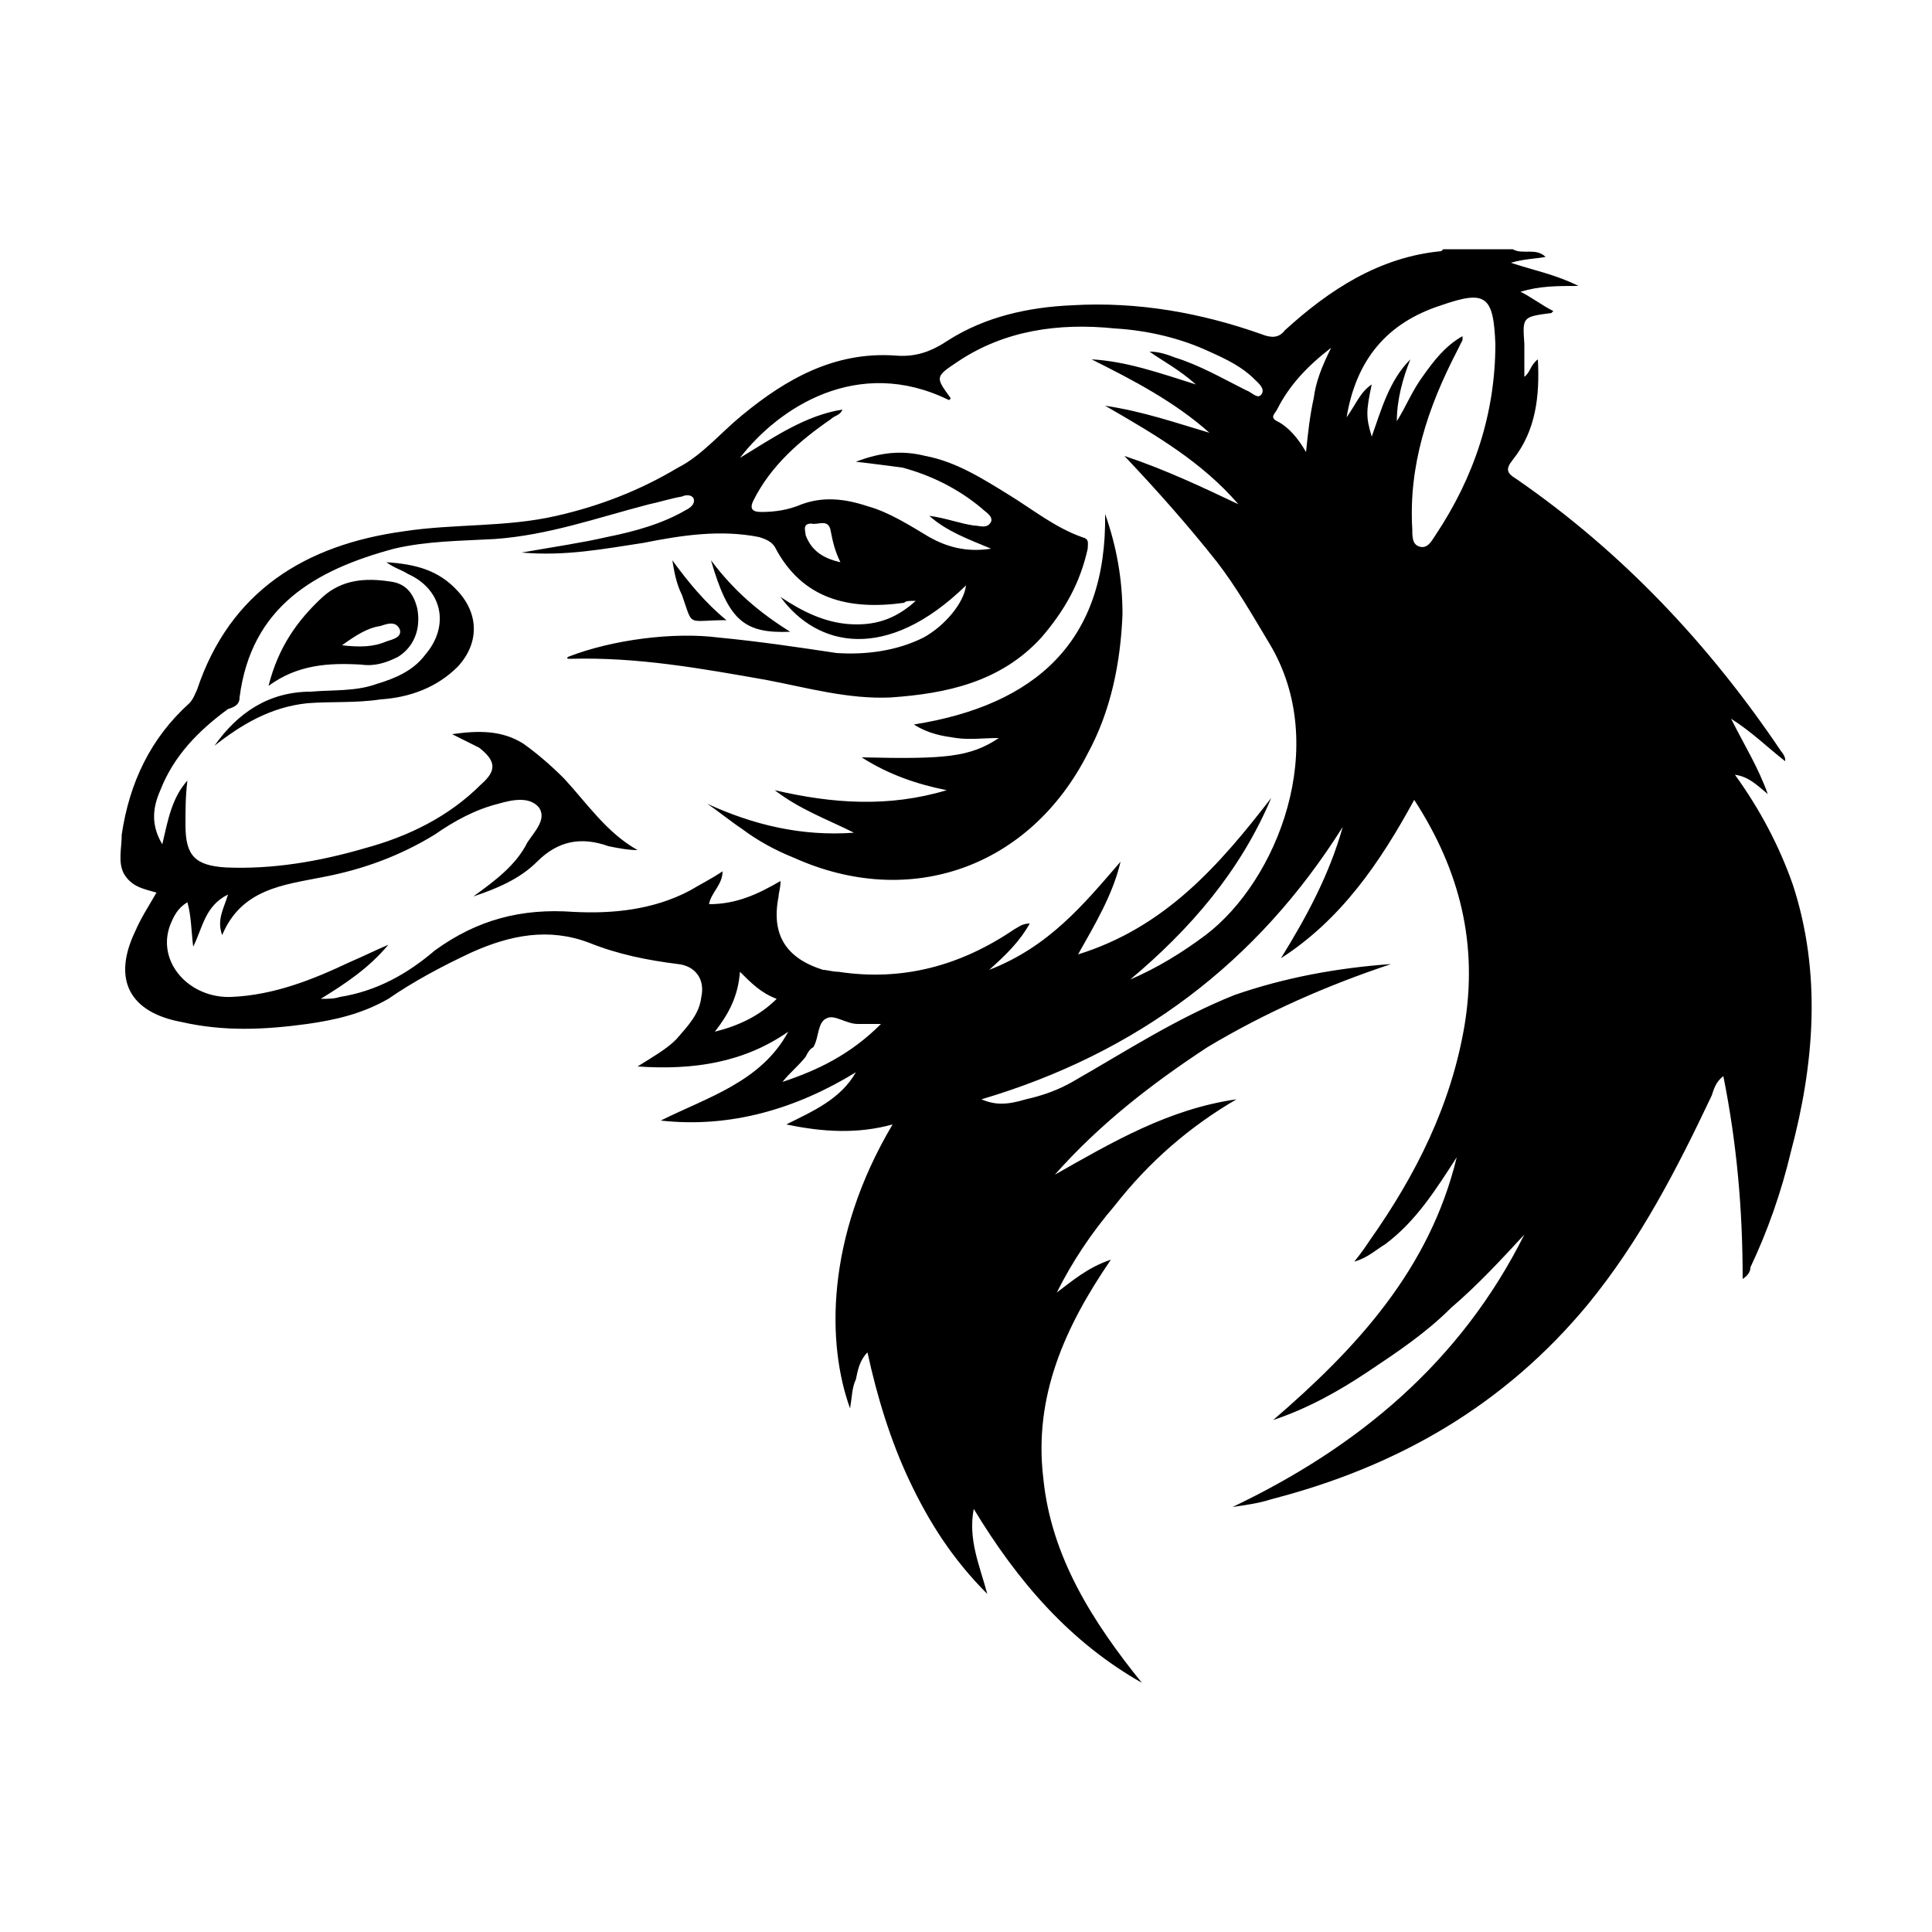 <svg width="64" height="64" viewBox="0 0 1000 1000" xmlns="http://www.w3.org/2000/svg"><path d="M783 129c5 3 12-1 17 4-6 1-11 1-18 3 12 4 23 6 35 12-11 0-20 0-30 3 6 3 11 7 17 10l-1 1c-15 2-15 2-14 16v17c3-2 3-6 7-9 1 19-1 37-13 52-4 5-3 7 2 10 55 38 100 86 137 141 1 1 2 3 2 4v1c-9-7-17-15-28-22 7 14 14 25 19 39-6-5-10-9-17-10 13 18 23 37 30 57 15 46 11 93-1 138-5 21-12 41-21 60 0 2-1 4-4 6 0-36-3-70-10-105-4 3-5 7-6 10-18 38-37 75-64 108-43 52-98 84-164 101-6 2-13 3-20 4 65-31 118-75 151-141-12 13-24 26-38 38-13 13-28 23-43 33s-31 19-49 25c43-37 81-78 95-136-11 17-21 33-37 45-5 3-9 7-16 9 4-5 6-8 8-11 24-34 42-70 49-111 7-42-2-80-26-117-18 33-38 62-69 82 13-21 25-43 32-68-44 70-106 117-187 141 7 3 13 3 23 0 9-2 17-5 24-9 28-16 54-33 84-45 26-9 53-14 81-16-33 11-65 25-95 43-29 19-56 40-79 66 30-17 59-34 94-39-24 14-45 32-63 55-12 14-22 29-30 45 8-6 16-13 28-17-24 35-40 71-35 113 4 41 26 75 51 106-37-21-64-52-87-90-3 16 3 29 7 44-18-18-30-37-40-58s-17-44-22-67c-4 4-5 9-6 14-2 4-2 9-3 15-12-33-13-88 22-147-18 5-36 4-55 0 14-7 28-13 36-27-31 19-65 29-101 25 24-12 52-20 66-46-23 16-49 20-78 18 8-5 15-9 20-14 6-7 12-13 13-22 2-9-3-16-12-17-16-2-31-5-46-11-21-8-41-4-61 5-15 7-30 15-43 24-14 8-28 11-42 13-22 3-43 4-65-1-27-5-36-22-24-47 3-7 7-13 11-20-7-2-13-3-17-10-3-6-1-13-1-20 4-27 15-50 35-68 2-2 3-5 4-7 17-51 56-75 107-82 26-4 53-2 79-8 22-5 43-13 63-25 12-6 22-18 33-27 23-19 48-33 79-31 11 1 19-2 28-8 19-12 41-17 64-18 34-2 67 4 98 15 5 2 9 2 12-2 23-21 49-38 81-41l1-1h36zM404 456c0 4-1 6-1 8-4 20 4 32 23 38 2 0 5 1 8 1 33 5 63-3 91-22 2-1 4-3 8-3-5 9-12 16-21 24 31-12 49-34 68-56-4 17-13 32-22 48 45-14 73-46 100-81-16 38-42 68-73 94 14-6 27-14 39-23 37-28 65-98 33-151-9-15-17-29-27-42-15-19-31-37-48-55 21 7 40 16 59 25-19-22-43-36-69-51 20 3 37 9 54 14-18-16-39-27-61-38 18 1 35 7 54 13-9-8-17-12-24-17 4 0 8 1 13 3 13 4 25 11 37 17 3 1 6 5 8 2s-2-6-4-8c-6-6-14-10-23-14-15-7-32-11-49-12-29-3-57 1-81 17-12 8-12 8-4 19 0 0 0 1-1 1-47-23-88 4-108 30 18-11 34-22 53-25-1 3-4 3-6 5-16 11-31 24-40 42-2 4-1 6 4 6 7 0 14-1 21-4 11-4 22-3 34 1 11 3 22 10 32 16 9 5 19 8 32 6-12-5-23-9-32-17 8 1 16 4 23 5 3 0 7 2 9-2 1-3-3-5-5-7-12-10-26-17-41-21-8-1-15-2-24-3 13-5 24-6 36-3 16 3 30 12 43 20s24 17 38 22c4 1 3 3 3 6-4 18-12 32-24 46-21 23-49 29-78 31-22 1-43-5-64-9-34-6-67-12-102-11-1 0-2 0-1-1 23-9 55-13 78-10 21 2 41 5 61 8 15 1 31-1 45-8 11-6 21-18 22-27-41 40-77 32-96 6 12 8 23 13 35 14 13 1 24-2 35-12-4 0-5 0-6 1-29 4-53-2-67-29-2-3-5-4-8-5-20-4-40-1-60 3-20 3-40 7-63 5 17-3 31-5 44-8 15-3 29-7 41-14 2-1 5-3 4-6-1-2-4-2-6-1-6 1-12 3-17 4-27 7-52 16-80 18-18 1-35 1-52 5-41 11-74 30-80 77 0 4-3 5-6 6-15 11-28 24-35 42-4 9-5 18 1 28 3-13 5-24 13-33-1 8-1 15-1 23 0 16 5 21 21 22 24 1 48-3 72-10 22-6 43-16 60-33 8-7 8-12-1-19l-14-7c14-2 26-2 37 5 7 5 14 11 21 18 12 13 22 28 38 37-5 0-10-1-15-2-14-5-26-3-37 8-9 9-21 14-33 18 11-8 22-16 28-28 4-6 10-12 6-18-5-6-14-4-21-2-12 3-23 9-33 16-18 11-37 18-58 22-20 4-42 6-52 30-3-8 1-14 3-21-12 6-13 17-18 27-1-8-1-16-3-23-5 3-7 7-9 12-7 19 10 38 32 37s42-9 61-18c7-3 13-6 20-9-10 12-22 20-35 28 4 0 7 0 10-1 19-3 35-12 49-24 22-16 45-22 72-20 20 1 41-1 60-11 5-3 11-6 17-10 0 7-6 11-7 17 14 0 25-5 37-12zm353-282v2l-3 6c-15 29-25 59-23 92 0 4 0 8 4 9s6-3 8-6c20-30 31-63 31-99-1-25-5-28-28-20-28 9-44 28-49 58 5-7 7-13 13-17-3 14-3 17 0 27 5-14 9-29 20-40-4 10-7 21-7 32 5-8 8-16 14-24 5-7 11-15 20-20zM456 530h-12c-6 0-12-5-16-3-5 2-4 10-7 15-2 1-3 3-4 5-4 5-8 8-12 13 18-6 35-14 51-30zm233-350c-13 10-22 20-28 32-1 2-4 4 0 6 6 3 11 9 15 16 1-10 2-19 4-28 1-8 4-16 9-26zM370 534c12-3 23-8 32-17-8-3-13-8-19-14-1 13-6 22-13 31zm65-243c-3-6-4-11-5-16-1-7-7-3-10-4-5 0-3 4-3 6 3 8 9 12 18 14zm-69 125c24 11 49 17 76 15-14-7-28-12-41-22 30 7 59 9 89 0-15-3-30-8-44-17 43 1 56 0 71-10-8 0-15 1-22 0s-14-2-22-7c63-10 100-43 99-109 6 17 9 34 9 52-1 25-6 50-18 72-30 59-92 81-152 54-10-4-19-9-27-15-6-4-12-9-18-13zm-227-61c5-20 15-34 28-46 10-9 22-10 35-8 8 1 12 6 14 14 2 11-2 20-10 25-6 3-12 5-19 4-17-1-33 0-48 11zm38-21c9 1 16 1 23-2 3-1 8-2 7-6-2-5-7-3-10-2-7 1-13 5-20 10zm23-43c15 1 27 4 37 15 11 12 11 27 0 39-11 11-25 16-40 17-13 2-26 1-38 2-19 2-34 11-48 22 12-17 28-28 50-28 11-1 23 0 34-4 10-3 19-7 25-15 13-15 9-34-9-42-3-2-7-3-11-6zm168-1c12 16 25 27 41 37-24 1-32-6-41-37zm8 31c-21 0-17 4-23-13-3-6-4-12-5-18 8 11 17 22 28 31z"/></svg>